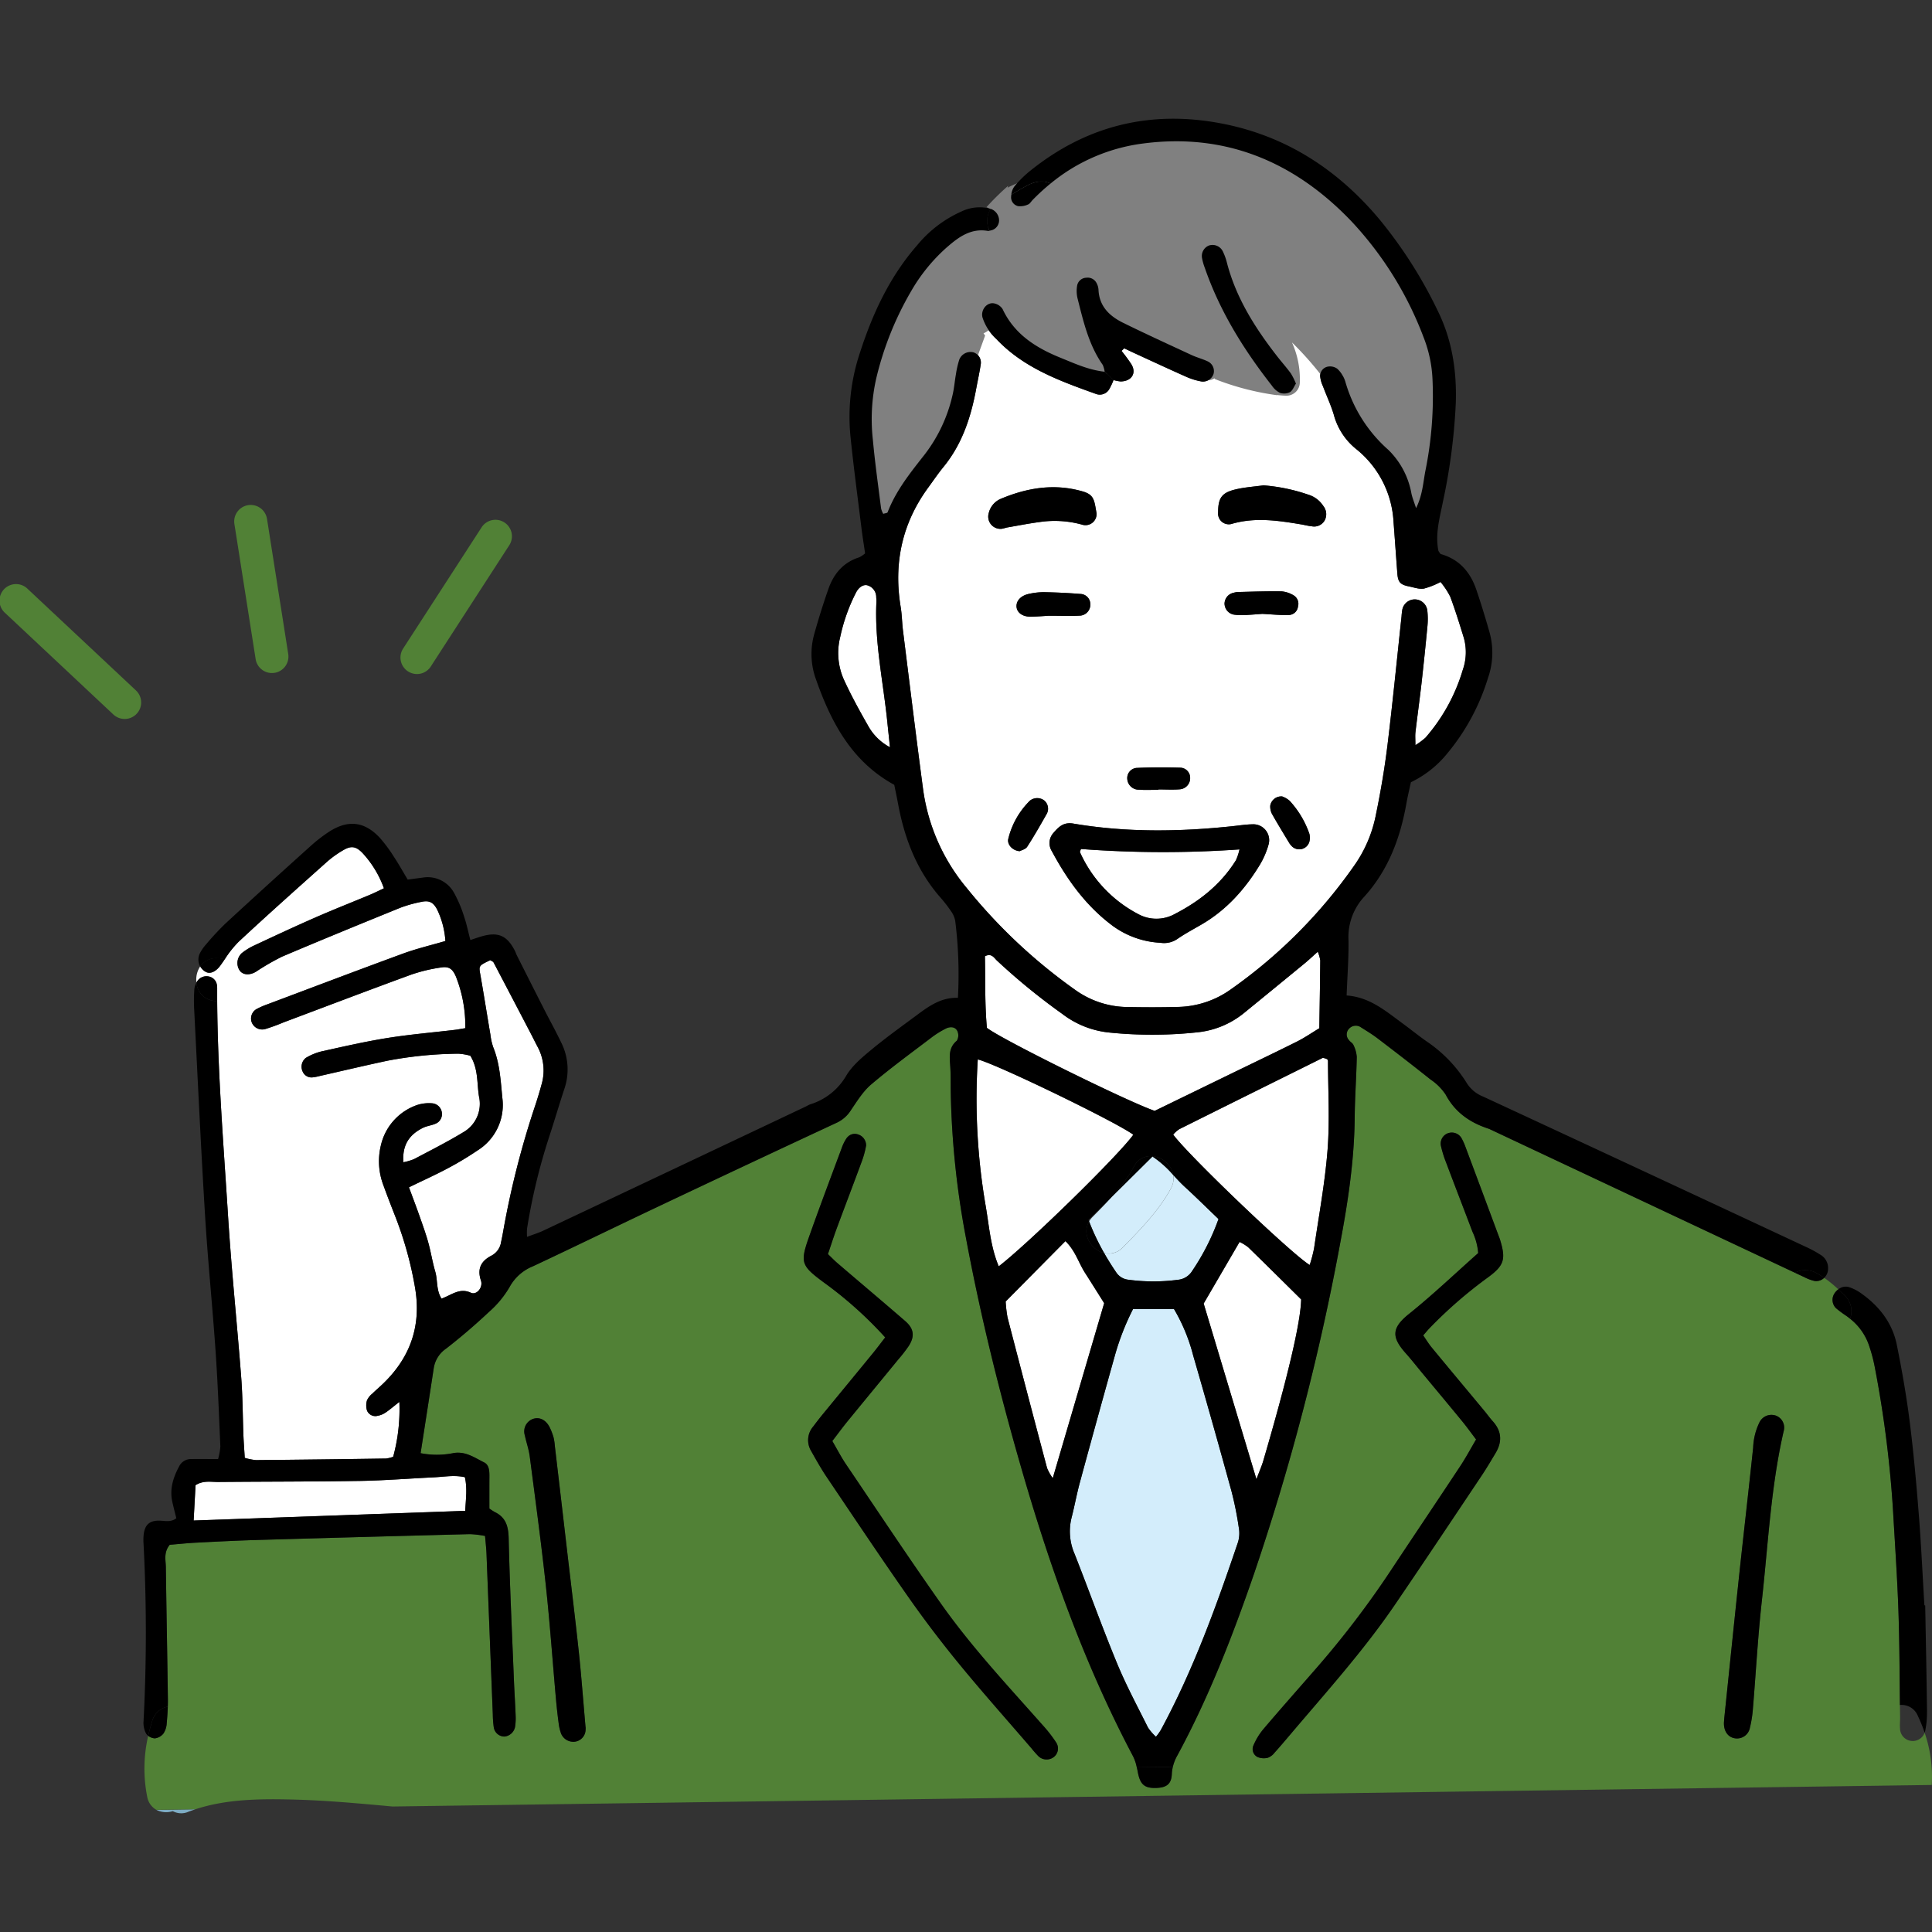 <svg xmlns="http://www.w3.org/2000/svg" xmlns:xlink="http://www.w3.org/1999/xlink" width="480" height="480" viewBox="0 0 480 480"><rect x="0" y="0" width="480" height="480" fill="#333333" stroke="none"/><defs><clipPath id="a"><rect width="480" height="480" transform="translate(9798 7490)" fill="#707070"/></clipPath></defs><g transform="translate(-9798 -7490)" clip-path="url(#a)"><g transform="translate(9798 7519.494)"><path d="M307.756,349.923a7.775,7.775,0,0,1-.156,3.663c-5.416,16-11.152,31.883-19.232,46.8A15.434,15.434,0,0,1,287.2,402a12.321,12.321,0,0,1-1.975-2.286c-2.647-5.3-5.457-10.546-7.719-16.02-3.7-8.956-6.965-18.1-10.521-27.123a14,14,0,0,1-.778-8.907c.762-2.95,1.295-5.965,2.1-8.907q4.3-15.856,8.743-31.687a62.654,62.654,0,0,1,4.449-11.332h10.185a44.245,44.245,0,0,1,4.753,11.5q4.88,16.814,9.513,33.7a83.209,83.209,0,0,1,1.811,8.973Z" fill="#d3edfb"/><path d="M302.733,273.373a57.432,57.432,0,0,1-6.564,12.93,4.651,4.651,0,0,1-3.515,2.163,46.252,46.252,0,0,1-12.316-.016,4.135,4.135,0,0,1-3.073-1.909c-1.041-1.532-2.024-3.1-2.942-4.712a4.814,4.814,0,0,0,4.679-1.45c4.245-4.3,9.03-9.235,11.9-14.6a5.239,5.239,0,0,0,.623-3.3c.942,1.016,1.876,2.032,2.893,2.958,2.761,2.532,5.424,5.171,8.317,7.94Z" fill="#d3edfb"/><path d="M291.523,262.475a5.185,5.185,0,0,1-.623,3.3c-2.868,5.367-7.653,10.3-11.9,14.6a4.813,4.813,0,0,1-4.679,1.45,58.171,58.171,0,0,1-3.737-7.85,5.864,5.864,0,0,1,.885-1.139c1.59-1.606,3.253-3.286,4.818-5.048,3.327-3.294,6.645-6.588,10.038-9.956A25.965,25.965,0,0,1,291.523,262.475Z" fill="#d3edfb"/><path d="M42.921,420.483a4.437,4.437,0,0,0,3.9.147c.574-.221,1.147-.418,1.721-.606l-9.685.139a5.316,5.316,0,0,0,4.064.328Z" fill="#7dacc3"/><path d="M478.178,400.981a3.156,3.156,0,0,1-6.121-1.041c-.082-.893.025-1.795.016-2.688-.016-1.049-.025-2.1-.041-3.147-.082-7.76-.107-15.512-.369-23.263-.279-8.26-.86-16.511-1.327-24.763a281.2,281.2,0,0,0-4.531-35.808,39.528,39.528,0,0,0-1.532-5.72,14.323,14.323,0,0,0-4.622-6.408c-.3-.246-.606-.483-.926-.713a26,26,0,0,1-2.581-1.917,2.911,2.911,0,0,1-.483-3.483,3.9,3.9,0,0,1,1.065-1.188,30.782,30.782,0,0,0-3.507-2.868,2.819,2.819,0,0,1-2.434.778,10.782,10.782,0,0,1-2.491-.934c-.787-.369-1.565-.737-2.352-1.106q-37.845-17.8-75.7-35.612a3.617,3.617,0,0,0-.492-.2c-4.564-1.508-8.235-4.032-10.579-8.44a13.571,13.571,0,0,0-3.745-3.745c-4.351-3.474-8.768-6.875-13.2-10.251-1.286-.975-2.671-1.819-4.04-2.679a2.241,2.241,0,0,0-2.958.238,2.043,2.043,0,0,0-.066,2.909c.3.434.893.713,1.082,1.172a8.013,8.013,0,0,1,.844,2.991c-.1,5.023-.475,10.046-.516,15.069-.1,10.472-1.639,20.78-3.573,31.031a587,587,0,0,1-21.444,82.335c-5.334,15.462-11.242,30.712-19.06,45.142a10.873,10.873,0,0,0-1.123,2.868,8.638,8.638,0,0,0-.238,1.7c-.1,2.516-1.319,3.384-3.851,3.474-2.958.107-4.032-.877-4.605-3.958-.082-.443-.172-.885-.287-1.327a10.749,10.749,0,0,0-.951-2.7c-12.152-22.993-20.772-47.354-27.926-72.264-5.367-18.658-10.005-37.488-13.561-56.589a213.246,213.246,0,0,1-3.745-36.423c-.025-1.975.016-3.958-.115-5.924-.147-2.352-.549-4.646,1.639-6.473a2.6,2.6,0,0,0,.107-2.417c-.574-1.114-1.852-1.082-2.852-.582a22.934,22.934,0,0,0-3.638,2.278c-5.007,3.81-10.1,7.522-14.889,11.587-2.008,1.7-3.474,4.089-4.982,6.3A8.335,8.335,0,0,1,208,249.389q-22.972,10.693-45.863,21.542c-9.907,4.7-19.756,9.5-29.679,14.159a11.5,11.5,0,0,0-5.859,5.187,24.9,24.9,0,0,1-5.121,6.178c-3.409,3.2-6.957,6.252-10.644,9.112a7.216,7.216,0,0,0-3.065,4.81c-1.049,6.916-2.13,13.824-3.269,21.165a20.824,20.824,0,0,0,8.252-.041c2.974-.459,5.162,1.172,7.514,2.327,1.229.606,1.327,2.032,1.327,3.335-.016,2.671-.008,5.351-.008,8.129a12.6,12.6,0,0,0,1.295.852c2.819,1.344,3.433,3.6,3.5,6.613.27,11.668.828,23.345,1.295,35.014.123,3.056.328,6.1.442,9.153a13.392,13.392,0,0,1-.164,2.688,2.99,2.99,0,0,1-2.63,2.335,2.693,2.693,0,0,1-2.639-2.245,24.6,24.6,0,0,1-.246-3.212q-.787-19.936-1.565-39.881c-.057-1.418-.221-2.835-.361-4.5a25.609,25.609,0,0,0-3.761-.451q-26.156.676-52.3,1.434c-5.211.147-10.423.41-15.626.68-2.311.115-4.613.369-6.654.533-1.557,1.926-.991,3.777-.967,5.515.147,10.964.361,21.928.508,32.891,0,.6,0,1.2-.025,1.795-.041,1.377-.147,2.761-.27,4.13a5.149,5.149,0,0,1-.787,2.524,3.228,3.228,0,0,1-2.171,1.237,2.973,2.973,0,0,1-1.639-.631,35.9,35.9,0,0,0-.246,15.143,4.617,4.617,0,0,0,2.278,3.245l9.685-.139c7.768-2.557,16.11-2.614,24.23-2.417,8.268.2,16.519.975,24.755,1.729l382.413-5.351a33.749,33.749,0,0,0-1.77-13.012Zm-332.7-.664a3.054,3.054,0,0,1-2.663,2.909,3.287,3.287,0,0,1-3.433-2.049,11.723,11.723,0,0,1-.6-2.6q-.393-2.938-.656-5.875c-.844-9.464-1.508-18.937-2.532-28.376-1.164-10.685-2.606-21.338-3.991-32-.229-1.754-.852-3.458-1.213-5.2a3.291,3.291,0,0,1,1.844-4.023c1.672-.688,3.384.1,4.351,2.065a15.178,15.178,0,0,1,.951,2.507,13.943,13.943,0,0,1,.311,2.122q1.573,13.348,3.122,26.688c.959,8.186,1.967,16.372,2.843,24.566.623,5.875,1.057,11.775,1.672,18.707,0-.516.041.025,0,.557Zm116.086,6.891a2.877,2.877,0,0,1-1.54.434,2.919,2.919,0,0,1-1.967-.746,24.7,24.7,0,0,1-1.786-2.016c-5.974-6.94-12.078-13.791-17.888-20.871-4.441-5.416-8.694-11-12.709-16.732-6.908-9.858-13.594-19.879-20.321-29.859-1.4-2.081-2.622-4.286-3.859-6.473a5.179,5.179,0,0,1,.557-6.039q1.131-1.524,2.319-2.983c4.212-5.138,8.448-10.267,12.66-15.413.9-1.106,1.745-2.253,2.893-3.728A97.89,97.89,0,0,0,204.772,289.2c-5.785-4.286-6.064-4.949-3.679-11.66,2.581-7.285,5.31-14.5,8-21.747a11.206,11.206,0,0,1,1.164-2.4,3,3,0,0,1,.656-.7,2.4,2.4,0,0,1,2.147-.377,2.844,2.844,0,0,1,2.122,2.786,22.691,22.691,0,0,1-1.139,4.13c-2.049,5.564-4.171,11.095-6.228,16.651-.737,2.008-1.377,4.048-2.114,6.2.918.877,1.631,1.631,2.425,2.3,5.588,4.794,11.226,9.53,16.79,14.356,2.171,1.885,2.393,3.786.844,6.195a37.808,37.808,0,0,1-2.647,3.4c-4.212,5.146-8.448,10.275-12.652,15.421-1.229,1.516-2.376,3.089-3.671,4.769,1.221,2.1,2.2,4,3.392,5.769,7.85,11.6,15.593,23.3,23.673,34.743,7.58,10.734,16.569,20.33,25.263,30.154a33.468,33.468,0,0,1,3.286,4.236,2.68,2.68,0,0,1-.836,3.777ZM355.741,305.33c4.343,5.269,8.727,10.5,13.086,15.749.688.828,1.311,1.713,2.032,2.516,2.237,2.458,2.4,5.1.729,7.9-1.106,1.844-2.2,3.712-3.392,5.5-7.186,10.751-14.356,21.51-21.633,32.195-7.809,11.447-17.093,21.731-26.025,32.285-1.278,1.5-2.548,3.015-3.876,4.482a3.774,3.774,0,0,1-1.672,1.262,4.079,4.079,0,0,1-2.548-.18,2.206,2.206,0,0,1-1.073-2.778,16.226,16.226,0,0,1,2.45-4.081c4.294-5.064,8.71-10.03,13.07-15.044a230.727,230.727,0,0,0,18.617-24.394c5.752-8.686,11.57-17.322,17.314-26.016,1.368-2.073,2.548-4.286,3.909-6.588-1.2-1.581-2.237-3.032-3.36-4.408-3.3-4.032-6.645-8.022-9.972-12.037-1.377-1.655-2.7-3.36-4.138-4.966-3.507-3.941-3.614-6.236.762-9.751,5.867-4.7,11.332-9.915,17.232-15.151a15.323,15.323,0,0,0-1.434-5.318c-2.163-5.711-4.367-11.4-6.514-17.109a27.929,27.929,0,0,1-1.286-4.1,2.736,2.736,0,0,1,2-3.327,2.794,2.794,0,0,1,3.171,1.45,15.012,15.012,0,0,1,.877,1.958q4.056,10.841,8.088,21.69c.188.508.4,1.008.557,1.524,1.434,4.744,1.008,6.3-2.95,9.218a110.734,110.734,0,0,0-14.627,12.709c-.483.508-.934,1.065-1.54,1.762.737,1.057,1.368,2.114,2.147,3.048Zm87.4,20.78c-3.179,13.848-3.843,28.016-5.408,42.069-.992,8.9-1.475,17.863-2.221,26.787a28.8,28.8,0,0,1-.746,4.761,3.247,3.247,0,0,1-3.515,2.68c-1.819-.164-2.974-1.663-2.942-3.818,0-.18.025-.361.066-1.049,1.188-11.431,2.409-23.378,3.679-35.317,1.147-10.693,2.384-21.379,3.515-32.072a15.589,15.589,0,0,1,1.532-6.2,3.315,3.315,0,0,1,4.048-1.762A3.181,3.181,0,0,1,443.139,326.111Z" fill="#518136"/><path d="M107.843,337.541c-6.08.279-12.152.787-18.232.893-11.824.188-23.648.156-35.472.262-1.754.016-3.589-.442-5.556.795-.139,2.589-.287,5.375-.475,8.784,22.714-.811,45.027-1.606,67.471-2.409.164-3,.549-5.621-.082-8.358-2.7-.59-5.187-.074-7.653.033Z" fill="#fff"/><path d="M307.969,279.06c-3.122,5.359-6.088,10.448-8.923,15.307,4.318,14.373,8.587,28.581,13.111,43.65.77-2.065,1.336-3.327,1.721-4.646,6.031-20.6,9.259-34.268,9.39-40.028-4.245-4.2-8.686-8.612-13.168-12.971a11.6,11.6,0,0,0-2.13-1.311Z" fill="#fff"/><path d="M264.7,278.863c-5.1,5.146-10,10.1-14.848,15a31.608,31.608,0,0,0,.467,3.974q4.855,18.732,9.825,37.423a13.076,13.076,0,0,0,1.409,2.5c4.351-14.815,8.53-29.048,12.775-43.486-1.491-2.36-3.1-4.941-4.736-7.5C267.981,284.288,267.187,281.264,264.7,278.863Z" fill="#fff"/><path d="M244.882,270.054c.869,5.007,1.2,10.177,3.253,15.069,7.391-5.687,29.63-27.418,33.44-32.7-4.425-3.237-33.981-17.552-38.644-18.707A156.671,156.671,0,0,0,244.882,270.054Z" fill="#fff"/><path d="M329.716,233.656a4.574,4.574,0,0,0-1.065-.336c-11.628,5.769-23.64,11.726-35.645,17.716a7.689,7.689,0,0,0-1.532,1.352c3.884,5.277,29.5,29.745,33.916,32.4a36.027,36.027,0,0,0,1.09-4.146c1.188-8.153,2.712-16.29,3.351-24.484.565-7.3.115-14.676.107-22.026a.739.739,0,0,0-.221-.475Z" fill="#fff"/><path d="M322.2,229.3c1.9-.951,3.671-2.18,5.58-3.327.09-5.76.188-11.316.238-16.88a10.709,10.709,0,0,0-.615-2.139c-1.434,1.278-2.344,2.139-3.3,2.925q-7.485,6.146-15,12.275A21.806,21.806,0,0,1,297.3,227a105.5,105.5,0,0,1-22.05,0,22.918,22.918,0,0,1-11.341-4.6,159.031,159.031,0,0,1-16.265-13.283c-.7-.68-1.3-1.86-2.942-1.041.115,5.933-.041,11.988.492,17.8C249,228.83,280,244.12,286.877,246.5q8.69-4.228,17.4-8.465c5.974-2.909,11.972-5.769,17.921-8.735Z" fill="#fff"/><path d="M360.313,118.75a19.513,19.513,0,0,0-2.417-3.655,19.469,19.469,0,0,1-4.146,1.647,5.013,5.013,0,0,1-1.7-.09c-.664-.123-1.327-.32-1.983-.451-2.171-.442-2.737-1.049-2.9-3.2-.328-4.294-.623-8.6-.951-12.889a24.874,24.874,0,0,0-9.39-18.134,16.36,16.36,0,0,1-5.449-8.44c-.713-2.4-1.8-4.687-2.679-7.039a7.769,7.769,0,0,1-.713-2.54,2.328,2.328,0,0,1,1.852-2.36,3.059,3.059,0,0,1,2.434.541,7.431,7.431,0,0,1,1.958,3.138,35.557,35.557,0,0,0,10.71,17,20.086,20.086,0,0,1,5.72,10.824c.213,1.032.631,2.016,1.155,3.646,1.672-3.384,1.754-6.531,2.368-9.522A93.085,93.085,0,0,0,355.9,64.709a32.255,32.255,0,0,0-2.245-10.489,87.014,87.014,0,0,0-17.847-28.688c-14.078-14.774-31.3-22.116-51.959-19.363a45.078,45.078,0,0,0-22.862,9.948,52.8,52.8,0,0,0-4.433,4.064c-.377.385-.672.951-1.131,1.123a4.644,4.644,0,0,1-2.483.418,2.248,2.248,0,0,1-1.729-2.434,3.65,3.65,0,0,1,.041-.41c-1.106.672-2.221,1.344-3.376,1.926a4.446,4.446,0,0,0-1.754,1.59,3.066,3.066,0,0,1,2.049,2.384,2.555,2.555,0,0,1-1.762,2.917c-.188.041-.385.1-.582.131a1.332,1.332,0,0,1-.475.016c-4.212-.7-7.26,1.59-10.12,4.081A43.44,43.44,0,0,0,226.4,42.749a79.192,79.192,0,0,0-8.76,21.944A46.048,46.048,0,0,0,216.85,79.7c.524,5.728,1.327,11.423,2.049,17.126a5.5,5.5,0,0,0,.533,1.319c.483-.164,1-.188,1.082-.385,2.1-5.465,5.744-9.948,9.284-14.463a37.867,37.867,0,0,0,6.818-14.512c.434-1.737.557-3.548.877-5.318a23.273,23.273,0,0,1,.844-3.663,3,3,0,0,1,3.523-1.77,2.683,2.683,0,0,1,1.8,2.966c-.287,1.95-.721,3.884-1.082,5.826-1.3,7.153-3.474,13.938-8.178,19.682-1.36,1.672-2.573,3.466-3.843,5.2-6.49,8.907-8.571,18.806-6.785,29.614.32,1.942.328,3.933.574,5.883,1.647,13.193,3.261,26.393,5.015,39.578a48.339,48.339,0,0,0,10.775,24.287,134.267,134.267,0,0,0,27.016,25.377,22.607,22.607,0,0,0,13.094,4.245c4.13.082,8.268.09,12.4-.025a23.258,23.258,0,0,0,13.078-4.318,125.285,125.285,0,0,0,30.7-30.761,32.688,32.688,0,0,0,5.334-12.283c1.2-5.793,2.212-11.652,2.934-17.519,1.311-10.7,2.36-21.436,3.515-32.154a15.048,15.048,0,0,1,.18-1.606,3.148,3.148,0,0,1,6.244.361,18.693,18.693,0,0,1,0,3.769q-.664,6.969-1.442,13.938c-.467,4.105-1.041,8.2-1.524,12.308-.1.844-.016,1.7-.016,3.228a18.2,18.2,0,0,0,2.5-1.852,45.112,45.112,0,0,0,9.276-16.864,13.2,13.2,0,0,0,.246-7.981c-1.057-3.417-2.114-6.85-3.368-10.194ZM300.324,31.515a2.844,2.844,0,0,1,3.54,1.581,13.879,13.879,0,0,1,.918,2.524c2.262,8.866,7.047,16.38,12.586,23.493,1.106,1.409,2.3,2.745,3.36,4.2a17.017,17.017,0,0,1,1.246,2.507c-.508.762-.828,1.729-1.491,2.122a3.273,3.273,0,0,1-2.475.172,5.2,5.2,0,0,1-1.975-1.745c-7-8.932-12.939-18.461-16.683-29.253a14.044,14.044,0,0,1-.721-2.565,2.811,2.811,0,0,1,1.7-3.032Zm-40.364-5.375c.057-.033.131-.066.188-.1.336,0,.492.279.352.516l-.336.262a2.32,2.32,0,0,1-1.352-.016C259.2,26.582,259.574,26.361,259.959,26.139ZM247.013,45.887a3.221,3.221,0,0,1,2.081,1.418c2.958,6.309,8.374,9.661,14.487,12.127,3.442,1.393,6.842,2.983,10.874,3.433a6.741,6.741,0,0,0-.475-1.7c-3.483-4.974-4.81-10.775-6.26-16.511a7.848,7.848,0,0,1-.107-3.179,2.38,2.38,0,0,1,2.27-1.967,2.471,2.471,0,0,1,2.622,1.459,3.76,3.76,0,0,1,.418,1.541c.188,4.122,2.753,6.539,6.113,8.194,5.629,2.77,11.341,5.384,17.036,8.022,1.3.6,2.712.959,4.007,1.573a2.656,2.656,0,0,1,1.409,3.155,2.774,2.774,0,0,1-2.974,1.827,16.163,16.163,0,0,1-3.589-1.073c-4.261-1.885-8.489-3.859-12.726-5.8-.967-.442-1.934-.91-2.893-1.36l-.664.639A40.244,40.244,0,0,1,281.1,61.03c1.311,2.212.041,4.2-2.679,4.245a10.039,10.039,0,0,1-1.77-.344,16.762,16.762,0,0,1-1.065,2.27,2.709,2.709,0,0,1-3.31,1.172c-8.964-3.22-17.953-6.441-24.738-13.643a12.392,12.392,0,0,1-3.45-5.375c-.475-1.876,1.131-3.851,2.925-3.466Zm48.673,117.8a2.777,2.777,0,0,1-2.54,2.917c-1.77.147-3.564.033-5.343.033v.09c-1.606,0-3.212.09-4.81-.025a2.853,2.853,0,0,1-2.917-2.581,2.535,2.535,0,0,1,2.548-2.835c3.548-.156,7.113-.156,10.669-.049A2.511,2.511,0,0,1,295.686,163.686Zm-46.928-61.792a3.04,3.04,0,0,1-3.1-3.925,5.107,5.107,0,0,1,3.015-3.54c6.58-2.761,13.356-3.859,20.354-1.819,2.868.836,2.843,2.27,3.409,5.449a2.764,2.764,0,0,1-3.622,2.786,25.47,25.47,0,0,0-10.6-.631c-2.647.352-5.277.869-7.907,1.327C249.79,101.632,249.282,101.853,248.758,101.894Zm11.308,70.8c-1.565,2.761-3.138,5.531-4.867,8.194-.41.623-1.426.852-1.852,1.09-1.786-.123-3.13-1.631-2.86-2.991a19.894,19.894,0,0,1,5.416-9.579,2.921,2.921,0,0,1,3.483-.066,2.668,2.668,0,0,1,.68,3.351Zm-3.991-48.976c-2.024.033-3.425-1.008-3.523-2.491-.09-1.45,1.09-2.753,3.048-3.163a17.338,17.338,0,0,1,3.72-.434c3.032.057,6.072.2,9.1.442a2.534,2.534,0,0,1,2.458,2.4,2.725,2.725,0,0,1-2.466,2.983c-2.311.147-4.646.033-7.817.033-.942.049-2.729.2-4.515.229Zm59.1,56.605a20.589,20.589,0,0,1-2.1,4.925c-3.671,6.072-8.276,11.275-14.479,14.9-2.016,1.18-4.089,2.27-6.006,3.589a5.843,5.843,0,0,1-4.286,1,22.009,22.009,0,0,1-11.783-4.154c-6.645-4.925-11.341-11.414-15.192-18.609a3.748,3.748,0,0,1,.377-4.507c1.311-1.54,2.532-2.761,4.966-2.344,13.193,2.237,26.443,2.049,39.7.631,1.606-.172,3.212-.426,4.818-.451a3.949,3.949,0,0,1,3.982,5.023ZM304.232,120.4a3,3,0,0,1,2.327-2.639,4.668,4.668,0,0,1,1.057-.172c3.581-.082,7.17-.221,10.751-.164a6.9,6.9,0,0,1,3.007.983,2.437,2.437,0,0,1,1.106,2.794,2.351,2.351,0,0,1-2.147,2.09c-2.139.09-4.286-.147-6.727-.27-1.139.082-2.565.2-4,.279a14.614,14.614,0,0,1-2.679-.049,2.972,2.972,0,0,1-2.7-2.852Zm21.051,59.309a2.61,2.61,0,0,1-4.277,1.1,5.273,5.273,0,0,1-.672-.811c-1.459-2.425-2.942-4.835-4.327-7.3a4.037,4.037,0,0,1-.418-2.024,2.777,2.777,0,0,1,2.958-2.294,5.834,5.834,0,0,1,1.868,1.09,23.415,23.415,0,0,1,4.884,8.161,3.9,3.9,0,0,1-.016,2.081Zm3.835-79.918a3,3,0,0,1-3.2,1.475c-.885-.082-1.762-.328-2.647-.475-5.679-.951-11.332-1.8-17.068-.18a2.669,2.669,0,0,1-3.564-2.8c0-3.573.885-4.9,4.376-5.72,2.253-.533,4.589-.68,6.891-1A44.55,44.55,0,0,1,325,93.389a6.778,6.778,0,0,1,3.786,2.852A3.26,3.26,0,0,1,329.118,99.788Z" fill="#fff"/><path d="M268.555,181.435c-.139.475-.287.688-.229.811a32.221,32.221,0,0,0,14.389,15.323,9.429,9.429,0,0,0,9.235-.025c6.178-3.2,11.406-7.375,15.11-13.307a13.838,13.838,0,0,0,.893-2.7A271.08,271.08,0,0,1,268.555,181.435Z" fill="#fff"/><path d="M217.743,119.954c.016-.361-.033-.721-.049-1.073a3.036,3.036,0,0,0-2.008-2.893c-.967-.4-2.2.213-2.983,1.68a44.26,44.26,0,0,0-3.95,11.07,16.25,16.25,0,0,0,.852,10.5c1.844,4.056,4.007,7.973,6.219,11.841a13.334,13.334,0,0,0,5.285,5.08c-.295-2.819-.483-4.581-.664-6.342-1.016-9.939-3.2-19.781-2.7-29.859Z" fill="#fff"/><path d="M131.868,227.281q-4.6-8.825-9.227-17.634c-.139-.27-.549-.393-.836-.582-2.934,1.385-2.86,1.377-2.45,3.671.869,4.941,1.647,9.9,2.491,14.848a14.682,14.682,0,0,0,.7,3.114c1.647,4.072,1.852,8.4,2.27,12.668a13.291,13.291,0,0,1-6.137,12.939,79.747,79.747,0,0,1-7.367,4.433c-2.991,1.6-6.088,2.991-9.71,4.753.975,2.622,1.8,4.794,2.573,6.981.77,2.2,1.573,4.4,2.2,6.637.68,2.417,1.057,4.917,1.762,7.326.631,2.139.2,4.572,1.557,6.711,2.524-.9,4.49-2.77,7.3-1.459,1.409.656,3.081-1.3,2.491-3.048-1.008-3.015.123-4.892,2.639-6.187a4.545,4.545,0,0,0,2.368-3.368c.238-1.049.426-2.114.615-3.171a217.994,217.994,0,0,1,7.858-30.728c.565-1.7,1.09-3.425,1.557-5.154a12.356,12.356,0,0,0-.934-9.4c-.59-1.106-1.139-2.237-1.721-3.351Z" fill="#fff"/><path d="M49.009,214.293a2.735,2.735,0,0,1,2.819-1.188,2.5,2.5,0,0,1,2.073,2.171,5.183,5.183,0,0,1,.057,1.073v2.843c.131,17.937,1.59,35.808,2.72,53.7.844,13.266,2.229,26.5,3.245,39.758.377,4.835.369,9.7.557,14.553.074,1.762.213,3.532.328,5.5a14.742,14.742,0,0,0,2.77.557q16.188-.147,32.359-.393a8.4,8.4,0,0,0,1.745-.434,44.893,44.893,0,0,0,1.54-13.635c-1.524,1.188-2.434,1.983-3.425,2.647a5.133,5.133,0,0,1-1.95.8,2.235,2.235,0,0,1-2.671-1.319,4.355,4.355,0,0,1,0-2.507,4.5,4.5,0,0,1,1.319-1.663c.893-.885,1.86-1.688,2.761-2.565,6.834-6.629,9.505-14.586,7.817-24.025a90.668,90.668,0,0,0-4.736-17.109c-1.049-2.679-2.1-5.359-3.073-8.063a16.718,16.718,0,0,1-.6-10.071A13.863,13.863,0,0,1,103.738,245a9.586,9.586,0,0,1,3.7-.385,2.648,2.648,0,0,1,2.36,2.524,2.555,2.555,0,0,1-1.639,2.557c-.983.418-2.106.533-3.056,1-3.327,1.639-5.211,4.187-4.876,8.563a14.938,14.938,0,0,0,2.63-.778c4.122-2.18,8.292-4.286,12.275-6.7a8.129,8.129,0,0,0,3.884-8.817c-.549-3.327-.139-6.875-2.155-10.169a14.207,14.207,0,0,0-2.942-.516,98.606,98.606,0,0,0-17.691,1.754c-5.613,1.2-11.21,2.524-16.814,3.794a10.679,10.679,0,0,1-1.573.311,2.388,2.388,0,0,1-2.639-1.409,2.8,2.8,0,0,1,.778-3.4,14.1,14.1,0,0,1,3.933-1.622c5.433-1.2,10.874-2.45,16.364-3.327s11.054-1.344,16.585-2c.852-.1,1.7-.27,2.745-.434a33.4,33.4,0,0,0-2.327-12.807c-.844-1.958-1.745-2.606-3.753-2.27a40.343,40.343,0,0,0-7.317,1.754c-10.628,3.884-21.2,7.916-31.793,11.89a46.355,46.355,0,0,1-4.54,1.655,2.787,2.787,0,0,1-3.409-1.909,2.72,2.72,0,0,1,1.459-3.163,19.979,19.979,0,0,1,2.466-1.065c11.267-4.228,22.518-8.506,33.817-12.644,3.343-1.221,6.834-2.04,10.448-3.1a21.07,21.07,0,0,0-2.065-7.858c-.975-1.795-1.967-2.294-3.958-1.86a32.028,32.028,0,0,0-5.187,1.459c-9.817,3.991-19.625,8.006-29.376,12.144a59.642,59.642,0,0,0-6.514,3.769c-1.524.885-3.089.8-3.909-.2a3.015,3.015,0,0,1-.393-.672,3.354,3.354,0,0,1,.787-3.745,14.9,14.9,0,0,1,3.2-1.967c5.048-2.36,10.1-4.72,15.192-6.949,4.449-1.95,8.964-3.72,13.438-5.588,1.147-.475,2.253-1.041,3.515-1.631a25.6,25.6,0,0,0-5.351-8.8c-1.622-1.663-2.827-1.827-4.81-.639a25.186,25.186,0,0,0-3.941,2.819c-7.367,6.588-14.758,13.16-21.993,19.9a25.889,25.889,0,0,0-3.483,4.4c-.352.524-.7,1.041-1.073,1.54-1.1,1.5-2.483,2.155-3.589,1.573a3.437,3.437,0,0,1-1.4-1.377,5.791,5.791,0,0,0-.934,4.023c.066-.115.131-.221.2-.328Z" fill="#fff"/><path d="M31.842,149.035a4.1,4.1,0,0,1-3.679-1.016l-26.869-25.2a4.1,4.1,0,1,1,5.6-5.982l26.877,25.2a4.1,4.1,0,0,1-1.926,7Z" fill="#518136"/><path d="M68.438,137.629a2.4,2.4,0,0,1-.238.041,4.1,4.1,0,0,1-4.687-3.409l-5.285-33.629a4.1,4.1,0,0,1,8.1-1.27l5.285,33.629a4.1,4.1,0,0,1-3.171,4.638Z" fill="#518136"/><path d="M104.459,137.875a4.1,4.1,0,0,1-4.31-6.228l19.469-30.073a4.095,4.095,0,1,1,6.875,4.449L107.024,136.1a4.07,4.07,0,0,1-2.573,1.778Z" fill="#518136"/><path d="M357.781,92.872a26.1,26.1,0,0,0-1.409-6.064,102.8,102.8,0,0,0,1.246-20.084,36.035,36.035,0,0,0-2.54-12.119,92.315,92.315,0,0,0-17.765-29.188C322.8,9.628,305.011,1.762,283.583,4.679A45.586,45.586,0,0,0,259.771,15.43c-.221.188-.426.385-.639.574a5.513,5.513,0,0,0-4.236-.656,21.8,21.8,0,0,0-4.277,1.631c-.107.049-.2.115-.295.172a5.287,5.287,0,0,1,.172-.508,66.349,66.349,0,0,0-5.392,5.31,7.518,7.518,0,0,1,1.049.7,2.342,2.342,0,0,1,.623,3.056,4.242,4.242,0,0,1-1.516,1.508.988.988,0,0,1-.475.107c-6.6-.647-10.849,3.368-14.438,7.973C218.833,50.025,212.63,66.536,215.17,85.744c.385,2.893.721,5.793,1.065,8.694a6.036,6.036,0,0,0,.32,2.647c.09.721.172,1.434.254,2.155.082.688.3,1.368.451,2.049.557-.123,1.123-.1,1.188-.279.156-.393.336-.778.5-1.164a5.346,5.346,0,0,0,2.4.533c5.629,0,6.645-7.145,3.048-9.735,1.09-1.5,2.212-2.966,3.335-4.433a5.5,5.5,0,0,0,6.949-3.4c2.7-7.629,6.162-15.315,5.982-23.542a2.736,2.736,0,0,1,1.573,1.549c.828-2.327,1.688-4.63,2.516-6.949-.139-.18-.27-.369-.4-.549a5.324,5.324,0,0,0,3.089-6.047,2.124,2.124,0,0,1,.5.639c3.032,6.654,8.612,10.144,14.881,12.742,1.246.516,2.491,1.057,3.753,1.557.057.1.1.188.156.287a5.125,5.125,0,0,0,7.227,1.745h.025v-.016a4.966,4.966,0,0,0,1.95-7.113c-1.819-3.015-2.3-6.695-2.5-10.374a12.581,12.581,0,0,0,5.244,4.744A133.026,133.026,0,0,0,296.694,60.1l.443.172c-.836,1.942.107,4.72,2.868,4.72a3.142,3.142,0,0,0,1.794-.524c-.016.066-.025.123-.041.188a66.675,66.675,0,0,0,15.528,4.04c-.016-.016-.033-.041-.049-.057a23.968,23.968,0,0,0,2.425.18,3.331,3.331,0,0,0,3.278-3.278,22.366,22.366,0,0,0-1.95-9.956A81.16,81.16,0,0,1,329,64.7a3.055,3.055,0,0,1,1.467-1.688,2.188,2.188,0,0,1,2.991.549c.033.041.057.082.09.123a5.329,5.329,0,0,0-.451,3.54c.967,4.908,3.646,9.014,6.645,12.922,2.852,3.712,6.818,7.834,7.367,12.7a5.7,5.7,0,0,0,5.58,5.072c.2.582.426,1.237.672,2.04a19.2,19.2,0,0,0,.811-2.139,4.25,4.25,0,0,0,3.581-4.974Z" fill="gray"/><path d="M478.751,395.761a21.467,21.467,0,0,1-.451,4.81,3.378,3.378,0,0,1-.123.41,37.111,37.111,0,0,0-1.688-4.154,4.343,4.343,0,0,0-4.458-2.72c-.082-7.76-.107-15.512-.369-23.263-.279-8.26-.86-16.511-1.327-24.763a281.2,281.2,0,0,0-4.531-35.808,39.528,39.528,0,0,0-1.532-5.72,14.323,14.323,0,0,0-4.622-6.408,5.373,5.373,0,0,0-1.2-5.638c-.565-.557-1.131-1.114-1.721-1.663a2.867,2.867,0,0,1,2.54-.59,11.013,11.013,0,0,1,2.876,1.4c4.6,3.188,7.965,7.375,9.1,12.914,1.286,6.326,2.393,12.709,3.212,19.117.967,7.662,1.655,15.364,2.262,23.058.6,7.53.934,15.069,1.393,22.608h.2c.164,8.809.344,17.609.451,26.41Z"/><path d="M458.446,292.506a5.373,5.373,0,0,1,1.2,5.638c-.3-.246-.606-.483-.926-.713a26,26,0,0,1-2.581-1.917,2.911,2.911,0,0,1-.483-3.483,3.9,3.9,0,0,1,1.065-1.188c.59.549,1.155,1.106,1.721,1.663Z"/><path d="M452.415,282.321a3.846,3.846,0,0,1,1.745,3.72,3,3,0,0,1-.942,1.934,18.983,18.983,0,0,0-1.991-1.213,5.549,5.549,0,0,0-5.285-.049q-37.845-17.8-75.7-35.612a3.615,3.615,0,0,0-.492-.2c-4.564-1.508-8.235-4.032-10.579-8.44a13.571,13.571,0,0,0-3.745-3.745c-4.351-3.474-8.768-6.875-13.2-10.251-1.286-.975-2.671-1.819-4.04-2.679a2.241,2.241,0,0,0-2.958.238,2.043,2.043,0,0,0-.066,2.909c.3.434.893.713,1.082,1.172a8.013,8.013,0,0,1,.844,2.991c-.1,5.023-.475,10.046-.516,15.069-.1,10.472-1.639,20.78-3.573,31.031a587,587,0,0,1-21.444,82.335c-5.334,15.462-11.242,30.712-19.06,45.142a10.873,10.873,0,0,0-1.123,2.868c-2.991-.041-5.99-.074-8.981-.115a10.747,10.747,0,0,0-.951-2.7c-12.152-22.993-20.772-47.354-27.926-72.264-5.367-18.658-10.005-37.488-13.561-56.589a213.248,213.248,0,0,1-3.745-36.423c-.025-1.975.016-3.958-.115-5.924-.147-2.352-.549-4.646,1.639-6.473a2.6,2.6,0,0,0,.107-2.417c-.574-1.114-1.852-1.082-2.852-.582a22.935,22.935,0,0,0-3.638,2.278c-5.007,3.81-10.1,7.522-14.889,11.587-2.008,1.7-3.474,4.089-4.982,6.3A8.335,8.335,0,0,1,208,249.389q-22.972,10.693-45.863,21.542c-9.907,4.7-19.756,9.5-29.679,14.159a11.5,11.5,0,0,0-5.859,5.187,24.9,24.9,0,0,1-5.121,6.178c-3.409,3.2-6.957,6.252-10.644,9.112a7.216,7.216,0,0,0-3.065,4.81c-1.049,6.916-2.13,13.824-3.269,21.165a20.825,20.825,0,0,0,8.252-.041c2.974-.459,5.162,1.172,7.514,2.327,1.229.606,1.327,2.032,1.327,3.335-.016,2.671-.008,5.351-.008,8.129a12.6,12.6,0,0,0,1.295.852c2.819,1.344,3.433,3.6,3.5,6.613.27,11.668.828,23.345,1.295,35.014.123,3.056.328,6.1.442,9.153a13.394,13.394,0,0,1-.164,2.688,2.99,2.99,0,0,1-2.63,2.335,2.693,2.693,0,0,1-2.639-2.245,24.6,24.6,0,0,1-.246-3.212q-.787-19.936-1.565-39.881c-.057-1.418-.221-2.835-.361-4.5a25.608,25.608,0,0,0-3.761-.451q-26.156.676-52.3,1.434c-5.211.147-10.423.41-15.626.68-2.311.115-4.613.369-6.654.533-1.557,1.926-.991,3.777-.967,5.515.147,10.964.361,21.928.508,32.891,0,.6,0,1.2-.025,1.795a5.041,5.041,0,0,0-3.884,3.6q-.565,1.794-.983,3.663a1.935,1.935,0,0,1-.533-.574,5.666,5.666,0,0,1-.623-3.065,425.421,425.421,0,0,0-.008-44.207,12.625,12.625,0,0,1,.041-2.155c.279-2.417,1.45-3.507,3.884-3.458,1.418.025,2.852.467,4.228-.6-.328-1.311-.68-2.655-.983-4.007-.721-3.163.164-6.039,1.639-8.8a3.269,3.269,0,0,1,3.015-1.9c2.147-.025,4.3,0,6.7,0a14.858,14.858,0,0,0,.565-3.155c-.344-7.9-.639-15.807-1.188-23.689-.778-11.3-1.934-22.567-2.622-33.866-1.041-17.052-1.827-34.112-2.7-51.164a41.661,41.661,0,0,1,.049-4.851,4.2,4.2,0,0,1,.516-1.647,4.949,4.949,0,0,0,5.1,4.572h.057c.131,17.937,1.59,35.808,2.72,53.7.844,13.266,2.229,26.5,3.245,39.758.377,4.835.369,9.7.557,14.553.074,1.762.213,3.532.328,5.5a14.742,14.742,0,0,0,2.77.557q16.188-.147,32.359-.393a8.4,8.4,0,0,0,1.745-.434,44.893,44.893,0,0,0,1.54-13.635c-1.524,1.188-2.434,1.983-3.425,2.647a5.134,5.134,0,0,1-1.95.8,2.235,2.235,0,0,1-2.671-1.319,4.355,4.355,0,0,1,0-2.507,4.5,4.5,0,0,1,1.319-1.663c.893-.885,1.86-1.688,2.761-2.565,6.834-6.629,9.505-14.586,7.817-24.025a90.668,90.668,0,0,0-4.736-17.109c-1.049-2.679-2.1-5.359-3.073-8.063a16.717,16.717,0,0,1-.6-10.071,13.863,13.863,0,0,1,9.071-9.915,9.586,9.586,0,0,1,3.7-.385,2.648,2.648,0,0,1,2.36,2.524,2.555,2.555,0,0,1-1.639,2.557c-.983.418-2.106.533-3.056,1-3.327,1.639-5.211,4.187-4.876,8.563a14.937,14.937,0,0,0,2.63-.778c4.122-2.18,8.292-4.286,12.275-6.7a8.129,8.129,0,0,0,3.884-8.817c-.549-3.327-.139-6.875-2.155-10.169a14.208,14.208,0,0,0-2.942-.516,98.608,98.608,0,0,0-17.691,1.754c-5.613,1.2-11.21,2.524-16.814,3.794a10.681,10.681,0,0,1-1.573.311,2.388,2.388,0,0,1-2.639-1.409,2.8,2.8,0,0,1,.778-3.4,14.1,14.1,0,0,1,3.933-1.622c5.433-1.2,10.874-2.45,16.364-3.327s11.054-1.344,16.585-2c.852-.1,1.7-.27,2.745-.434a33.4,33.4,0,0,0-2.327-12.807c-.844-1.958-1.745-2.606-3.753-2.27a40.342,40.342,0,0,0-7.317,1.754c-10.628,3.884-21.2,7.916-31.793,11.89a46.352,46.352,0,0,1-4.54,1.655,2.787,2.787,0,0,1-3.409-1.909,2.72,2.72,0,0,1,1.459-3.163,19.979,19.979,0,0,1,2.466-1.065c11.267-4.228,22.518-8.506,33.817-12.644,3.343-1.221,6.834-2.04,10.448-3.1a21.07,21.07,0,0,0-2.065-7.858c-.975-1.795-1.967-2.294-3.958-1.86a32.026,32.026,0,0,0-5.187,1.459c-9.817,3.991-19.625,8.006-29.376,12.144a59.639,59.639,0,0,0-6.514,3.769c-1.524.885-3.089.8-3.909-.2a3.015,3.015,0,0,1-.393-.672,3.354,3.354,0,0,1,.787-3.745,14.9,14.9,0,0,1,3.2-1.967c5.048-2.36,10.1-4.72,15.192-6.949,4.449-1.95,8.964-3.72,13.438-5.588,1.147-.475,2.253-1.041,3.515-1.631a25.6,25.6,0,0,0-5.351-8.8c-1.622-1.663-2.827-1.827-4.81-.639a25.184,25.184,0,0,0-3.941,2.819c-7.367,6.588-14.758,13.16-21.993,19.9a25.889,25.889,0,0,0-3.483,4.4,5.5,5.5,0,0,0-1.9-.32,4.851,4.851,0,0,0-4.163,2.057,3.506,3.506,0,0,1-.082-3.278,10.326,10.326,0,0,1,1.524-2.2,69.107,69.107,0,0,1,4.769-5.138q10.5-9.686,21.141-19.24a36.448,36.448,0,0,1,4.679-3.63c4.7-3.024,8.776-2.557,12.562,1.483a35.95,35.95,0,0,1,3.523,4.744c1.188,1.786,2.229,3.671,3.433,5.67,1.336-.172,2.54-.344,3.753-.492a7.451,7.451,0,0,1,7.76,3.786,31.113,31.113,0,0,1,2.5,5.908c.631,1.827,1.008,3.745,1.557,5.818,1.106-.369,1.934-.664,2.786-.91,4.13-1.2,6.367-.213,8.317,3.671.164.32.254.672.418.992q3.392,6.736,6.809,13.463c1.385,2.72,2.876,5.392,4.187,8.145a14.892,14.892,0,0,1,.869,11.521c-1.3,3.925-2.458,7.891-3.745,11.816a149.149,149.149,0,0,0-5.564,23.026,16.109,16.109,0,0,0,0,2.024c1.541-.59,2.843-.975,4.048-1.549q32.67-15.425,65.307-30.884a8.744,8.744,0,0,1,.959-.483,15.662,15.662,0,0,0,9-7.145c1.516-2.532,4-4.589,6.326-6.514,3.6-2.983,7.408-5.7,11.16-8.489,3.024-2.245,6.072-4.466,10.251-4.327a106.639,106.639,0,0,0-.664-19.092,5.919,5.919,0,0,0-1.032-2.409,34.1,34.1,0,0,0-2.639-3.409c-5.883-6.695-8.932-14.659-10.529-23.28-.295-1.59-.631-3.163-.951-4.728-10.6-5.8-15.716-15.569-19.469-26.262a18.3,18.3,0,0,1-.418-11.169c1.065-3.794,2.237-7.563,3.54-11.275,1.319-3.737,3.679-6.555,7.621-7.809a6.938,6.938,0,0,0,1.483-.983c-.3-2.1-.647-4.2-.91-6.326-.942-7.67-1.975-15.323-2.753-23.009a50.2,50.2,0,0,1,2.45-20.731c3.13-9.661,7.367-18.724,14.11-26.451a30.132,30.132,0,0,1,11.038-8.432,10.382,10.382,0,0,1,6.818-.778,4.137,4.137,0,0,1,.451.147,5.6,5.6,0,0,0-.295,5.433,1.332,1.332,0,0,1-.475.016c-4.212-.7-7.26,1.59-10.12,4.081a43.44,43.44,0,0,0-8.833,10.824,79.192,79.192,0,0,0-8.76,21.944,46.048,46.048,0,0,0-.795,15.012c.524,5.728,1.327,11.423,2.049,17.126a5.5,5.5,0,0,0,.533,1.319c.483-.164,1-.188,1.082-.385,2.1-5.465,5.744-9.948,9.284-14.463A37.867,37.867,0,0,0,236.622,68.8c.434-1.737.557-3.548.877-5.318a23.271,23.271,0,0,1,.844-3.663,3,3,0,0,1,3.523-1.77,2.683,2.683,0,0,1,1.8,2.966c-.287,1.95-.721,3.884-1.082,5.826-1.3,7.153-3.474,13.938-8.178,19.682-1.36,1.672-2.573,3.466-3.843,5.2-6.49,8.907-8.571,18.806-6.785,29.614.32,1.942.328,3.933.574,5.883,1.647,13.193,3.261,26.393,5.015,39.578a48.339,48.339,0,0,0,10.775,24.287,134.267,134.267,0,0,0,27.016,25.377,22.606,22.606,0,0,0,13.094,4.245c4.13.082,8.268.09,12.4-.025a23.258,23.258,0,0,0,13.078-4.318,125.285,125.285,0,0,0,30.7-30.761,32.688,32.688,0,0,0,5.334-12.283c1.2-5.793,2.212-11.652,2.933-17.519,1.311-10.7,2.36-21.436,3.515-32.154a15.04,15.04,0,0,1,.18-1.606,3.148,3.148,0,0,1,6.244.361,18.693,18.693,0,0,1,0,3.769q-.664,6.969-1.442,13.938c-.467,4.105-1.041,8.2-1.524,12.308-.1.844-.016,1.7-.016,3.229a18.2,18.2,0,0,0,2.5-1.852,45.112,45.112,0,0,0,9.276-16.864,13.205,13.205,0,0,0,.246-7.981c-1.057-3.417-2.114-6.85-3.368-10.194A19.513,19.513,0,0,0,357.9,115.1a19.469,19.469,0,0,1-4.146,1.647,5.013,5.013,0,0,1-1.7-.09c-.664-.123-1.327-.32-1.983-.451-2.171-.442-2.737-1.049-2.9-3.2-.328-4.294-.623-8.6-.951-12.889a24.874,24.874,0,0,0-9.39-18.134,16.36,16.36,0,0,1-5.449-8.44c-.713-2.4-1.8-4.687-2.679-7.039a7.769,7.769,0,0,1-.713-2.54,2.328,2.328,0,0,1,1.852-2.36,3.059,3.059,0,0,1,2.434.541,7.431,7.431,0,0,1,1.958,3.138,35.557,35.557,0,0,0,10.71,17,20.085,20.085,0,0,1,5.72,10.824c.213,1.032.631,2.016,1.155,3.646,1.672-3.384,1.754-6.531,2.368-9.522A93.084,93.084,0,0,0,355.9,64.717a32.255,32.255,0,0,0-2.245-10.489,87.015,87.015,0,0,0-17.847-28.688c-14.078-14.774-31.3-22.116-51.959-19.363a45.078,45.078,0,0,0-22.862,9.948,4.859,4.859,0,0,0-2.368-.541,7.876,7.876,0,0,0-3.384,1.008c-1.368.688-2.671,1.5-3.982,2.294a4.23,4.23,0,0,1,.77-2.065,27.278,27.278,0,0,1,3.81-3.786c14-11.3,29.884-15.225,47.534-11.873,16.224,3.081,29.22,11.611,39.651,24.2A112.352,112.352,0,0,1,357.15,47.608c3.63,7.334,4.785,14.979,4.54,23a149.36,149.36,0,0,1-3.2,24.558c-.8,4.032-1.975,8.047-1.114,12.234.221.279.385.713.664.787,4.564,1.319,7.268,4.49,8.743,8.809,1.213,3.564,2.311,7.162,3.335,10.783a18.9,18.9,0,0,1-.434,11.177,53.889,53.889,0,0,1-10.194,18.838,26.158,26.158,0,0,1-8.956,7.055c-.369,1.721-.795,3.458-1.106,5.211-1.524,8.661-4.531,16.683-10.521,23.271a14.7,14.7,0,0,0-3.876,10.734c.066,4.474-.287,8.948-.467,13.766,5.7.393,9.669,3.835,13.832,6.883,2.032,1.483,3.982,3.081,6.047,4.523a34.243,34.243,0,0,1,10.005,10.407,8.437,8.437,0,0,0,4.048,3.31q40.094,18.6,80.139,37.316a28.963,28.963,0,0,1,3.777,2.057ZM329.831,256.157c.565-7.3.115-14.676.107-22.026a.738.738,0,0,0-.221-.475,4.574,4.574,0,0,0-1.065-.336c-11.628,5.769-23.64,11.726-35.645,17.716a7.689,7.689,0,0,0-1.532,1.352c3.884,5.277,29.5,29.745,33.916,32.4a36.025,36.025,0,0,0,1.09-4.146C327.668,272.488,329.192,264.351,329.831,256.157ZM328.02,209.1a10.71,10.71,0,0,0-.615-2.139c-1.434,1.278-2.344,2.139-3.3,2.925q-7.485,6.146-15,12.275A21.806,21.806,0,0,1,297.3,227a105.5,105.5,0,0,1-22.05,0,22.918,22.918,0,0,1-11.341-4.6,159.035,159.035,0,0,1-16.265-13.283c-.7-.68-1.3-1.86-2.942-1.041.115,5.933-.041,11.988.492,17.8C249,228.83,280,244.12,286.877,246.5q8.69-4.228,17.4-8.465c5.974-2.909,11.972-5.769,17.921-8.735,1.9-.951,3.671-2.18,5.58-3.327.09-5.76.188-11.316.238-16.88ZM313.877,333.371c6.031-20.6,9.259-34.268,9.39-40.028-4.245-4.2-8.686-8.612-13.168-12.971a11.6,11.6,0,0,0-2.13-1.311c-3.122,5.359-6.088,10.448-8.923,15.307,4.318,14.373,8.587,28.581,13.111,43.65.77-2.065,1.336-3.327,1.721-4.646ZM307.6,353.586a7.775,7.775,0,0,0,.156-3.663,83.216,83.216,0,0,0-1.811-8.973q-4.646-16.876-9.513-33.7a44.248,44.248,0,0,0-4.753-11.5H281.493a62.651,62.651,0,0,0-4.449,11.332q-4.437,15.831-8.743,31.687c-.8,2.942-1.336,5.957-2.1,8.907a14,14,0,0,0,.778,8.907c3.556,9.022,6.826,18.166,10.521,27.123,2.262,5.474,5.072,10.718,7.719,16.02A12.321,12.321,0,0,0,287.2,402a15.434,15.434,0,0,0,1.172-1.622c8.079-14.913,13.815-30.794,19.232-46.8ZM296.169,286.3a57.433,57.433,0,0,0,6.564-12.93c-2.893-2.77-5.556-5.408-8.317-7.94-1.016-.926-1.95-1.942-2.893-2.958a5.879,5.879,0,0,0-5.187-4.72A4.621,4.621,0,0,0,281.7,260.4a38.1,38.1,0,0,1-5.408,7.391c-1.942,1.934-3.884,3.859-5.851,5.81.049.123.1.254.147.377-1.917,3.253.557,7.1,3.737,7.85.918,1.614,1.9,3.179,2.942,4.712a4.135,4.135,0,0,0,3.073,1.909,46.25,46.25,0,0,0,12.316.016,4.651,4.651,0,0,0,3.515-2.163Zm-21.837,7.973c-1.491-2.36-3.1-4.941-4.736-7.5-1.614-2.491-2.409-5.515-4.892-7.916-5.1,5.146-10,10.1-14.848,15a31.6,31.6,0,0,0,.467,3.974q4.855,18.732,9.825,37.423a13.076,13.076,0,0,0,1.409,2.5C265.908,322.948,270.087,308.714,274.332,294.276Zm-26.2-9.153c7.391-5.687,29.63-27.418,33.44-32.7-4.425-3.237-33.981-17.552-38.644-18.707a156.671,156.671,0,0,0,1.95,36.341C245.751,275.061,246.078,280.232,248.135,285.124ZM221.111,156.156c-.295-2.819-.483-4.581-.664-6.342-1.016-9.94-3.2-19.781-2.7-29.859.016-.361-.033-.721-.049-1.073a3.036,3.036,0,0,0-2.008-2.893c-.967-.4-2.2.213-2.983,1.68a44.26,44.26,0,0,0-3.95,11.07,16.25,16.25,0,0,0,.852,10.5c1.844,4.056,4.007,7.973,6.219,11.841a13.334,13.334,0,0,0,5.285,5.08Zm-86.588,83.875a12.356,12.356,0,0,0-.934-9.4c-.59-1.106-1.139-2.237-1.721-3.351q-4.6-8.825-9.227-17.634c-.139-.27-.549-.393-.836-.582-2.934,1.385-2.86,1.377-2.45,3.671.869,4.941,1.647,9.9,2.491,14.848a14.683,14.683,0,0,0,.7,3.114c1.647,4.072,1.852,8.4,2.27,12.668a13.291,13.291,0,0,1-6.137,12.939,79.756,79.756,0,0,1-7.367,4.433c-2.991,1.6-6.088,2.991-9.71,4.753.975,2.622,1.8,4.794,2.573,6.981.77,2.2,1.573,4.4,2.2,6.637.68,2.417,1.057,4.917,1.762,7.326.631,2.139.2,4.572,1.557,6.711,2.524-.9,4.49-2.77,7.3-1.459,1.409.656,3.081-1.3,2.491-3.048-1.008-3.015.123-4.892,2.639-6.187a4.545,4.545,0,0,0,2.368-3.368c.238-1.049.426-2.114.615-3.171a218,218,0,0,1,7.858-30.728c.565-1.7,1.09-3.425,1.557-5.154ZM115.578,345.867c.164-3,.549-5.621-.082-8.358-2.7-.59-5.187-.074-7.653.033-6.08.279-12.152.787-18.232.893-11.824.188-23.648.156-35.472.262-1.754.016-3.589-.443-5.556.795-.139,2.589-.287,5.375-.475,8.784,22.714-.811,45.027-1.606,67.471-2.409Z"/><path d="M451.227,286.762a18.973,18.973,0,0,1,1.991,1.213,2.819,2.819,0,0,1-2.434.778,10.783,10.783,0,0,1-2.491-.934c-.787-.369-1.565-.737-2.352-1.106a5.549,5.549,0,0,1,5.285.049Z"/><path d="M441.148,322.186a3.181,3.181,0,0,1,1.991,3.925c-3.179,13.848-3.843,28.016-5.408,42.069-.992,8.9-1.475,17.863-2.221,26.787a28.8,28.8,0,0,1-.746,4.761,3.247,3.247,0,0,1-3.515,2.679c-1.819-.164-2.974-1.663-2.942-3.818,0-.18.025-.361.066-1.049,1.188-11.431,2.409-23.378,3.679-35.317,1.147-10.693,2.384-21.379,3.515-32.072a15.589,15.589,0,0,1,1.532-6.2,3.315,3.315,0,0,1,4.048-1.762Z"/><path d="M372.711,278.593c1.434,4.744,1.008,6.3-2.95,9.218a110.735,110.735,0,0,0-14.627,12.709c-.483.508-.934,1.065-1.541,1.762.737,1.057,1.368,2.114,2.147,3.048,4.343,5.269,8.727,10.5,13.086,15.749.688.828,1.311,1.713,2.032,2.516,2.237,2.458,2.4,5.1.729,7.9-1.106,1.844-2.2,3.712-3.392,5.5-7.186,10.751-14.356,21.51-21.633,32.195-7.809,11.447-17.093,21.731-26.025,32.285-1.278,1.5-2.548,3.015-3.876,4.482a3.774,3.774,0,0,1-1.672,1.262,4.079,4.079,0,0,1-2.548-.18,2.206,2.206,0,0,1-1.073-2.778,16.226,16.226,0,0,1,2.45-4.081c4.294-5.064,8.71-10.03,13.07-15.044a230.727,230.727,0,0,0,18.617-24.394c5.752-8.686,11.57-17.322,17.314-26.016,1.368-2.073,2.548-4.286,3.909-6.588-1.2-1.581-2.237-3.032-3.36-4.408-3.3-4.032-6.645-8.022-9.972-12.037-1.377-1.655-2.7-3.36-4.138-4.966-3.507-3.941-3.614-6.236.762-9.751,5.867-4.7,11.333-9.915,17.232-15.151a15.323,15.323,0,0,0-1.434-5.318c-2.163-5.711-4.367-11.4-6.514-17.109a27.929,27.929,0,0,1-1.286-4.1,2.736,2.736,0,0,1,2-3.327,2.794,2.794,0,0,1,3.171,1.45,15.016,15.016,0,0,1,.877,1.958q4.056,10.841,8.088,21.69c.188.508.4,1.008.557,1.524Z"/><path d="M328.79,96.24a3.26,3.26,0,0,1,.328,3.548,3,3,0,0,1-3.2,1.475c-.885-.082-1.762-.328-2.647-.475-5.679-.951-11.332-1.8-17.068-.18a2.669,2.669,0,0,1-3.564-2.8c0-3.573.885-4.9,4.376-5.72,2.253-.533,4.589-.68,6.891-1A44.55,44.55,0,0,1,325,93.389,6.778,6.778,0,0,1,328.79,96.24Z"/><path d="M325.3,177.624a3.9,3.9,0,0,1-.016,2.081,2.61,2.61,0,0,1-4.277,1.1,5.273,5.273,0,0,1-.672-.811c-1.459-2.425-2.942-4.835-4.327-7.3a4.037,4.037,0,0,1-.418-2.024,2.777,2.777,0,0,1,2.958-2.294,5.834,5.834,0,0,1,1.868,1.09,23.415,23.415,0,0,1,4.884,8.161Z"/><path d="M321.374,118.405a2.437,2.437,0,0,1,1.106,2.794,2.351,2.351,0,0,1-2.147,2.09c-2.139.09-4.286-.147-6.727-.27-1.139.082-2.565.2-4,.279a14.615,14.615,0,0,1-2.679-.049,2.763,2.763,0,0,1-.369-5.49,4.667,4.667,0,0,1,1.057-.172c3.581-.082,7.17-.221,10.751-.164a6.9,6.9,0,0,1,3.007.983Z"/><path d="M320.727,63.308a17.017,17.017,0,0,1,1.246,2.507c-.508.762-.828,1.729-1.491,2.122a3.273,3.273,0,0,1-2.475.172,5.2,5.2,0,0,1-1.975-1.745c-7-8.932-12.939-18.461-16.683-29.253a14.044,14.044,0,0,1-.721-2.565,2.811,2.811,0,0,1,1.7-3.032,2.844,2.844,0,0,1,3.54,1.581,13.879,13.879,0,0,1,.918,2.524c2.262,8.866,7.047,16.38,12.586,23.493,1.106,1.409,2.3,2.745,3.36,4.2Z"/><path d="M311.189,175.3a3.949,3.949,0,0,1,3.982,5.023,20.588,20.588,0,0,1-2.1,4.925c-3.671,6.072-8.276,11.275-14.479,14.9-2.016,1.18-4.089,2.27-6.006,3.589a5.843,5.843,0,0,1-4.286,1,22.009,22.009,0,0,1-11.783-4.154c-6.645-4.925-11.341-11.414-15.192-18.609a3.748,3.748,0,0,1,.377-4.507c1.311-1.54,2.532-2.761,4.966-2.344,13.193,2.237,26.443,2.049,39.7.631,1.606-.172,3.212-.426,4.818-.451Zm-4.13,8.94a13.838,13.838,0,0,0,.893-2.7,271.08,271.08,0,0,1-39.4-.107c-.139.475-.287.688-.229.811a32.221,32.221,0,0,0,14.389,15.323,9.429,9.429,0,0,0,9.235-.025C298.128,194.349,303.355,190.17,307.059,184.237Z"/><path d="M300.078,60.3a2.656,2.656,0,0,1,1.409,3.155,2.774,2.774,0,0,1-2.974,1.827,16.163,16.163,0,0,1-3.589-1.073c-4.261-1.885-8.489-3.859-12.725-5.8-.967-.442-1.934-.91-2.893-1.36l-.664.639A40.244,40.244,0,0,1,281.1,61.03c1.311,2.212.041,4.2-2.679,4.245a10.039,10.039,0,0,1-1.77-.344l-2.2-2.065a6.741,6.741,0,0,0-.475-1.7c-3.483-4.974-4.81-10.775-6.26-16.511a7.848,7.848,0,0,1-.107-3.179,2.38,2.38,0,0,1,2.27-1.967,2.471,2.471,0,0,1,2.622,1.459,3.76,3.76,0,0,1,.418,1.541c.188,4.122,2.753,6.539,6.113,8.194,5.629,2.77,11.341,5.384,17.036,8.022,1.3.6,2.712.959,4.007,1.573Z"/><path d="M295.686,163.686a2.777,2.777,0,0,1-2.54,2.917c-1.77.147-3.564.033-5.343.033v.09c-1.606,0-3.212.09-4.81-.025a2.853,2.853,0,0,1-2.917-2.581,2.535,2.535,0,0,1,2.548-2.835c3.548-.156,7.113-.156,10.669-.049A2.511,2.511,0,0,1,295.686,163.686Z"/><path d="M291.523,262.475a25.965,25.965,0,0,0-5.2-4.638v-.082A5.879,5.879,0,0,1,291.523,262.475Z"/><path d="M291.376,409.543a8.638,8.638,0,0,0-.238,1.7c-.1,2.516-1.319,3.384-3.851,3.474-2.958.107-4.032-.877-4.605-3.958-.082-.443-.172-.885-.287-1.327,2.991.041,5.99.074,8.981.115Z"/><path d="M286.336,257.755v.082c-3.4,3.368-6.719,6.662-10.046,9.956A38.1,38.1,0,0,0,281.7,260.4,4.621,4.621,0,0,1,286.336,257.755Z"/><path d="M274.455,62.865l2.2,2.065a16.759,16.759,0,0,1-1.065,2.27,2.709,2.709,0,0,1-3.31,1.172c-8.964-3.22-17.953-6.441-24.738-13.643a12.392,12.392,0,0,1-3.45-5.375c-.475-1.876,1.131-3.851,2.925-3.466a3.221,3.221,0,0,1,2.081,1.418c2.958,6.309,8.374,9.661,14.487,12.127,3.442,1.393,6.842,2.983,10.874,3.433Z"/><path d="M272.439,98.059a2.764,2.764,0,0,1-3.622,2.786,25.47,25.47,0,0,0-10.6-.631c-2.647.352-5.277.869-7.907,1.327-.524.09-1.032.311-1.557.352a3.04,3.04,0,0,1-3.1-3.925,5.107,5.107,0,0,1,3.015-3.54c6.58-2.761,13.356-3.859,20.354-1.819C271.9,93.446,271.874,94.88,272.439,98.059Z"/><path d="M270.587,273.979a58.169,58.169,0,0,0,3.737,7.85C271.144,281.076,268.67,277.233,270.587,273.979Z"/><path d="M270.874,120.47a2.725,2.725,0,0,1-2.466,2.983c-2.311.147-4.646.033-7.817.033-.942.049-2.729.2-4.515.229-2.024.033-3.425-1.008-3.523-2.491-.09-1.45,1.09-2.753,3.048-3.163a17.338,17.338,0,0,1,3.72-.434c3.032.057,6.072.2,9.1.442a2.534,2.534,0,0,1,2.458,2.4Z"/><path d="M262.4,403.431a2.68,2.68,0,0,1-.836,3.777,2.877,2.877,0,0,1-1.54.434,2.919,2.919,0,0,1-1.967-.746,24.7,24.7,0,0,1-1.786-2.016c-5.974-6.94-12.078-13.791-17.888-20.87-4.441-5.416-8.694-11-12.709-16.732-6.908-9.858-13.594-19.879-20.321-29.859-1.4-2.081-2.622-4.286-3.859-6.473a5.179,5.179,0,0,1,.557-6.039q1.131-1.524,2.319-2.983c4.212-5.138,8.448-10.267,12.66-15.413.9-1.106,1.745-2.253,2.893-3.728A97.888,97.888,0,0,0,204.772,289.2c-5.785-4.286-6.064-4.949-3.679-11.66,2.581-7.285,5.31-14.5,8-21.747a11.206,11.206,0,0,1,1.164-2.4,3,3,0,0,1,.656-.7,2.4,2.4,0,0,1,2.147-.377,2.844,2.844,0,0,1,2.122,2.786,22.691,22.691,0,0,1-1.139,4.13c-2.049,5.564-4.171,11.095-6.228,16.651-.737,2.008-1.377,4.048-2.114,6.2.918.877,1.631,1.631,2.425,2.3,5.588,4.794,11.226,9.53,16.79,14.356,2.171,1.885,2.393,3.786.844,6.195a37.808,37.808,0,0,1-2.647,3.4c-4.212,5.146-8.448,10.275-12.652,15.421-1.229,1.516-2.376,3.089-3.671,4.769,1.221,2.1,2.2,4,3.392,5.769,7.85,11.6,15.593,23.3,23.673,34.743,7.58,10.734,16.569,20.33,25.263,30.154a33.467,33.467,0,0,1,3.286,4.236Z"/><path d="M259.386,169.34a2.668,2.668,0,0,1,.68,3.351c-1.565,2.761-3.138,5.531-4.867,8.194-.41.623-1.426.852-1.852,1.09-1.786-.123-3.13-1.631-2.86-2.991a19.894,19.894,0,0,1,5.416-9.579,2.921,2.921,0,0,1,3.483-.066Z"/><path d="M258.624,15.577a4.859,4.859,0,0,1,2.368.541,52.8,52.8,0,0,0-4.433,4.064c-.377.385-.672.951-1.131,1.123a4.643,4.643,0,0,1-2.483.418,2.248,2.248,0,0,1-1.729-2.434,3.65,3.65,0,0,1,.041-.41c1.311-.795,2.614-1.606,3.982-2.294a7.876,7.876,0,0,1,3.384-1.008Z"/><path d="M248.176,24.779a2.555,2.555,0,0,1-1.762,2.917c-.188.041-.385.1-.582.131a5.6,5.6,0,0,1,.295-5.433,3.066,3.066,0,0,1,2.049,2.384Z"/><path d="M145.487,399.76c0-.516.041.025,0,.557a3.054,3.054,0,0,1-2.663,2.909,3.287,3.287,0,0,1-3.433-2.049,11.724,11.724,0,0,1-.6-2.6q-.393-2.938-.656-5.875c-.844-9.464-1.508-18.937-2.532-28.376-1.164-10.685-2.606-21.338-3.991-32-.229-1.754-.852-3.458-1.213-5.2a3.291,3.291,0,0,1,1.844-4.023c1.672-.688,3.384.1,4.351,2.065a15.177,15.177,0,0,1,.951,2.507,13.943,13.943,0,0,1,.311,2.122q1.573,13.348,3.122,26.688c.959,8.186,1.967,16.372,2.843,24.566.623,5.875,1.057,11.775,1.672,18.707Z"/><path d="M55.81,208.861c-.352.524-.7,1.041-1.073,1.54-1.1,1.5-2.483,2.155-3.589,1.573a3.437,3.437,0,0,1-1.4-1.377,4.851,4.851,0,0,1,4.163-2.057,5.5,5.5,0,0,1,1.9.32Z"/><path d="M53.958,216.35v2.843H53.9a4.949,4.949,0,0,1-5.1-4.572c.066-.115.131-.221.2-.328a2.735,2.735,0,0,1,2.819-1.188,2.5,2.5,0,0,1,2.073,2.171,5.183,5.183,0,0,1,.057,1.073Z"/><path d="M41.692,394.507c-.041,1.377-.147,2.761-.27,4.13a5.149,5.149,0,0,1-.787,2.524,3.228,3.228,0,0,1-2.171,1.237,2.973,2.973,0,0,1-1.639-.631q.418-1.868.983-3.663a5.042,5.042,0,0,1,3.884-3.6Z"/></g></g></svg>